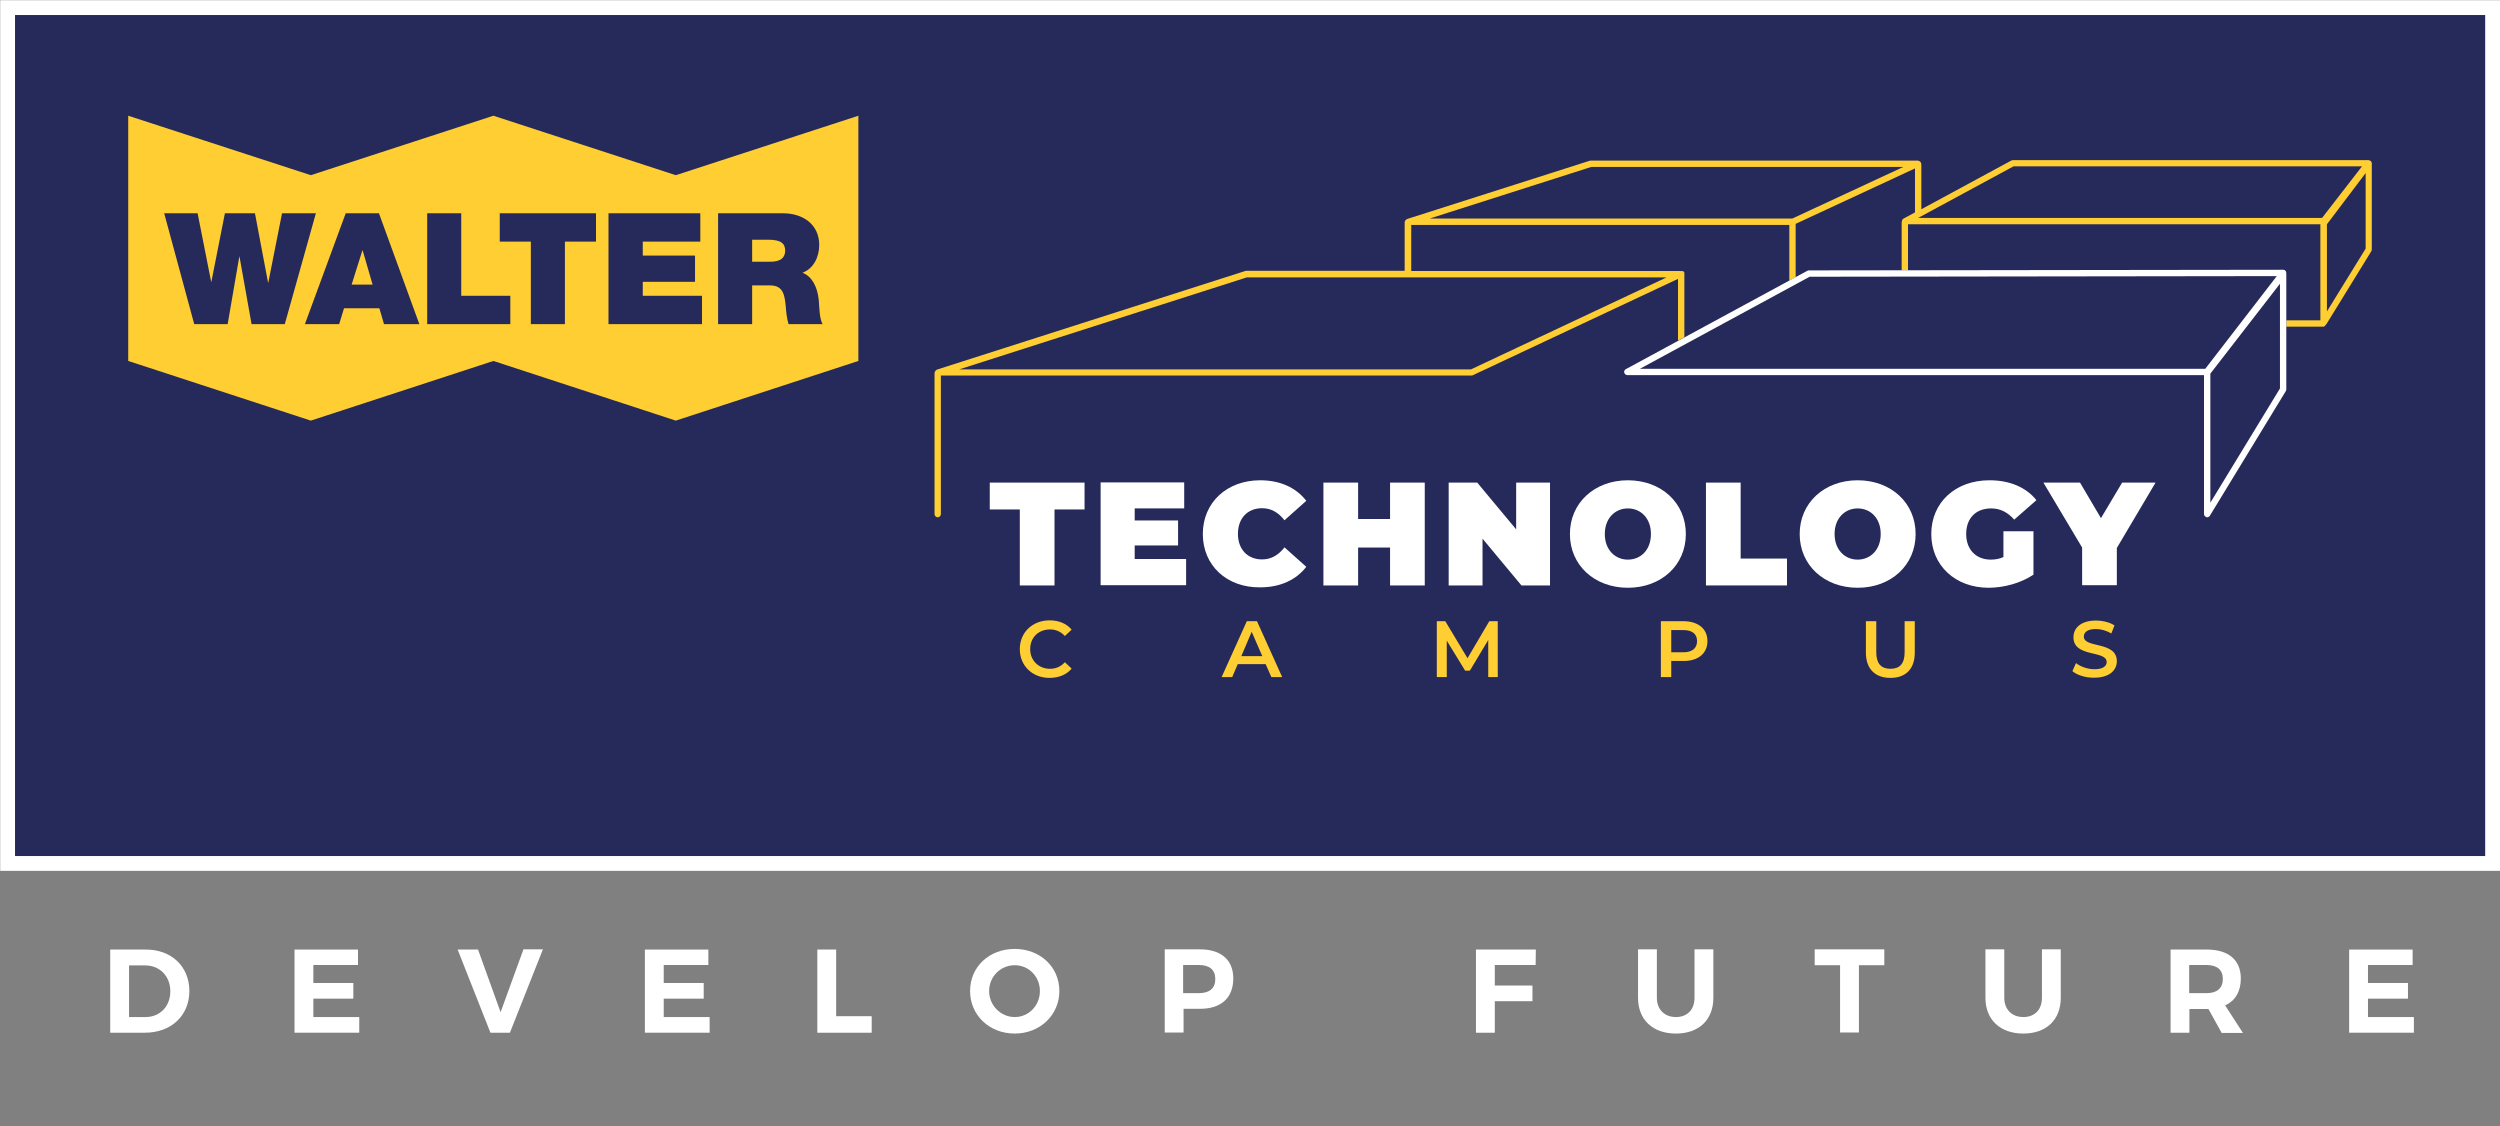 <?xml version="1.0" encoding="utf-8"?>
<!-- Generator: Adobe Illustrator 26.0.1, SVG Export Plug-In . SVG Version: 6.00 Build 0)  -->
<svg version="1.1" xmlns="http://www.w3.org/2000/svg" xmlns:xlink="http://www.w3.org/1999/xlink" x="0px" y="0px"
	 viewBox="0 0 1181.6 532.2" style="enable-background:new 0 0 1181.6 532.2;" xml:space="preserve">
<rect x="0" y="0" width="1181.6" height="532.2" fill="#808080" stroke="none"/>
<style type="text/css">
	.st0{fill:#262A5B;}
	.st1{fill:#FFFFFF;}
	.st2{fill:#FFCE32;}
</style>
<g id="Ebene_2">
	<g>
		<rect x="3.6" y="3.6" class="st0" width="1174.5" height="404.5"/>
		<path class="st1" d="M1174.6,7.1v397.5H7.1V7.1H1174.6 M1181.6,0.1h-7H7.1h-7v7v397.5v7h7h1167.5h7v-7V7.1V0.1L1181.6,0.1z"/>
	</g>
</g>
<g id="Ebene_1">
	<polygon class="st2" points="233.2,54.7 146.9,82.8 60.6,54.7 60.6,170.6 146.9,198.8 233.2,170.6 319.4,198.8 405.7,170.6 
		405.7,54.7 319.4,82.8 	"/>
	<g>
		<polygon class="st0" points="133.3,100.8 126.8,133.6 126.7,133.6 120.5,100.8 106.3,100.8 99.9,133.2 99.8,133.2 93.4,100.8 
			77.6,100.8 91.8,153.2 107.6,153.2 113.1,121.3 113.2,121.3 118.9,153.2 134.6,153.2 149.3,100.8 		"/>
		<path class="st0" d="M166.2,134.5l5.1-16.2h0.1l4.7,16.2H166.2z M163.4,100.8l-19.3,52.4h16.2l2.3-7.5h16.7l2.2,7.5h16.7
			l-19.1-52.4H163.4z"/>
		<polygon class="st0" points="218,100.8 201.9,100.8 201.9,153.2 241.2,153.2 241.2,139.8 218,139.8 		"/>
		<polygon class="st0" points="236.2,114.2 250.9,114.2 250.9,153.2 267,153.2 267,114.2 281.7,114.2 281.7,100.8 236.2,100.8 		"/>
		<polygon class="st0" points="303.8,133.2 328.5,133.2 328.5,120.8 303.8,120.8 303.8,114.2 331,114.2 331,100.8 287.6,100.8 
			287.6,153.2 331.8,153.2 331.8,139.8 303.8,139.8 		"/>
		<path class="st0" d="M363.9,123.7h-8.4v-10.4h7.6c6.2,0,8,1.9,8,5.2C371,123.2,366.9,123.7,363.9,123.7 M387,142
			c-0.6-6.5-3.3-11.4-7.7-13.1c5.4-2,7.9-7.7,7.9-13.1c0-9.9-7.9-15-17.1-15h-30.7v52.4h16.1v-18.3h8.6c6.4,0,6.8,5.2,7.3,10.2
			c0.2,2.7,0.5,5.4,1.3,8.1h16.1C387.3,150.8,387.2,144.6,387,142"/>
	</g>
	<g>
		<g>
			<path class="st2" d="M1120.8,76.5c-0.2-0.3-0.7-0.8-1.3-0.8H951.3c-0.2,0-0.5,0.1-0.7,0.2l-42.5,23V77.9c0-0.6-0.1-1-0.4-1.3
				c-0.2-0.3-0.7-0.6-1.3-0.7H751.8c-0.2,0-0.3,0-0.5,0.1l-85.6,27.3c-1.1,0.3-1.8,0.9-1.8,1.8v22.9h-74.9c-0.2,0-0.3,0-0.5,0.1
				l-145.4,46.5c-0.4,0.1-0.8,0.5-1,0.7c-0.3,0.4-0.4,0.7-0.4,1.2v66.5c0,0.8,0.7,1.5,1.5,1.5c0.8,0,1.5-0.7,1.5-1.5v-65.5h250.7
				c0.2,0,0.4,0,0.6-0.1l97.1-45.6v29.2l3-1.6v-30.1c0-0.9-0.1-1.3-2.3-1.2H667v-21.8h178.7v26.3l3-1.6v0v-25.1c0,0,0,0,0-0.1
				l56.4-26.2v20.8c0,0,0,0,0,0l-5.2,2.8c-0.5,0.2-0.8,0.6-0.9,1c-0.1,0.3-0.2,0.7-0.2,1.1v22.5l3,0V106h194.9v45.4h-16.1v3h17.6
				c0.6,0,1.6-1.6,1.6-1.6l21-34.1c0.1-0.2,0.2-0.5,0.2-0.8V77.4C1121.1,77,1120.9,76.7,1120.8,76.5z M787.7,131.1l-92.5,43.5H453.3
				l136-43.5H787.7z M847.1,103.3H675.7l76.4-24.4h147.5L847.1,103.3z M1097.5,103H906.6l45.1-24.4h164.7L1097.5,103z M1118.1,117.5
				l-18.3,29.7v-41.2l18.3-24.2V117.5z"/>
			<path class="st1" d="M1043.2,244.5c-0.1,0-0.3,0-0.4-0.1c-0.6-0.2-1.1-0.8-1.1-1.4v-65.7H769.2c-0.7,0-1.3-0.5-1.5-1.1
				c-0.2-0.7,0.1-1.4,0.7-1.7l85.8-46.5c0.2-0.1,0.5-0.2,0.7-0.2l224.2-0.3l0,0c0.6,0,1.1,0.3,1.3,0.8c0.2,0.3,0.2,1.3,0.2,1.4v54.3
				c0,0.3-0.1,0.5-0.2,0.8l-35.9,58.9C1044.2,244.2,1043.7,244.5,1043.2,244.5z M1044.7,176.6v61l32.9-54v-49.5L1044.7,176.6z
				 M775.1,174.3h267.2l33.8-43.8l-220.8,0.3L775.1,174.3z"/>
		</g>
		<g>
			<path class="st2" d="M482,306.8c0-7.9,6-13.6,14.1-13.6c4.3,0,8,1.5,10.4,4.4l-3.2,3c-1.9-2.1-4.3-3.1-7-3.1
				c-5.5,0-9.4,3.8-9.4,9.3c0,5.4,4,9.3,9.4,9.3c2.7,0,5.1-1,7-3.1l3.2,3c-2.4,2.9-6.1,4.4-10.5,4.4C488,320.4,482,314.7,482,306.8z
				"/>
			<path class="st2" d="M598.2,313.9H585l-2.6,6.1h-5l11.9-26.4h4.8l11.9,26.4h-5.1L598.2,313.9z M596.6,310.1l-5-11.5l-4.9,11.5
				H596.6z"/>
			<path class="st2" d="M703.4,320l0-17.5l-8.7,14.5h-2.2l-8.7-14.2V320h-4.7v-26.4h4l10.5,17.5l10.3-17.5h4l0,26.4H703.4z"/>
			<path class="st2" d="M807,303c0,5.8-4.3,9.4-11.2,9.4h-5.9v7.6H785v-26.4h10.8C802.7,293.7,807,297.2,807,303z M802.1,303
				c0-3.3-2.2-5.2-6.5-5.2h-5.7v10.5h5.7C799.9,308.3,802.1,306.3,802.1,303z"/>
			<path class="st2" d="M881.9,308.5v-14.9h4.9v14.7c0,5.4,2.4,7.8,6.7,7.8c4.3,0,6.7-2.3,6.7-7.8v-14.7h4.8v14.9
				c0,7.7-4.3,11.9-11.5,11.9C886.3,320.4,881.9,316.2,881.9,308.5z"/>
			<path class="st2" d="M979.5,317.2l1.7-3.8c2.1,1.7,5.5,2.9,8.7,2.9c4.1,0,5.8-1.5,5.8-3.4c0-5.7-15.7-2-15.7-11.7
				c0-4.3,3.4-7.9,10.6-7.9c3.2,0,6.5,0.8,8.8,2.3l-1.5,3.8c-2.4-1.4-5-2.1-7.3-2.1c-4.1,0-5.7,1.6-5.7,3.6c0,5.6,15.6,2,15.6,11.6
				c0,4.2-3.4,7.8-10.7,7.8C985.8,320.4,981.7,319.1,979.5,317.2z"/>
		</g>
		<g>
			<path class="st1" d="M482,240.8h-14.2v-12.7h44.8v12.7h-14.2v35.9H482V240.8z"/>
			<path class="st1" d="M560.6,264.3v12.3h-40.4v-48.6h39.5v12.3h-23.4v5.7h20.5v11.8h-20.5v6.4H560.6z"/>
			<path class="st1" d="M568.5,252.4c0-14.9,11.4-25.4,27.1-25.4c9.5,0,17,3.5,21.8,9.7l-10.3,9.2c-2.8-3.6-6.2-5.7-10.6-5.7
				c-6.8,0-11.4,4.7-11.4,12.1c0,7.4,4.6,12.1,11.4,12.1c4.4,0,7.8-2.1,10.6-5.7l10.3,9.2c-4.8,6.2-12.3,9.7-21.8,9.7
				C579.9,277.8,568.5,267.3,568.5,252.4z"/>
			<path class="st1" d="M673.4,228.1v48.6H657v-17.9h-15.1v17.9h-16.4v-48.6h16.4v17.2H657v-17.2H673.4z"/>
			<path class="st1" d="M732.6,228.1v48.6h-13.5l-18.4-22.1v22.1h-16v-48.6h13.5l18.4,22.1v-22.1H732.6z"/>
			<path class="st1" d="M742,252.4c0-14.7,11.6-25.4,27.4-25.4c15.8,0,27.4,10.7,27.4,25.4c0,14.7-11.6,25.4-27.4,25.4
				C753.6,277.8,742,267.1,742,252.4z M780.3,252.4c0-7.6-4.9-12.1-10.9-12.1c-6,0-10.9,4.6-10.9,12.1s4.9,12.1,10.9,12.1
				C775.5,264.5,780.3,259.9,780.3,252.4z"/>
			<path class="st1" d="M806.3,228.1h16.4V264h21.9v12.7h-38.3V228.1z"/>
			<path class="st1" d="M850.6,252.4c0-14.7,11.6-25.4,27.4-25.4c15.8,0,27.4,10.7,27.4,25.4c0,14.7-11.6,25.4-27.4,25.4
				C862.2,277.8,850.6,267.1,850.6,252.4z M888.9,252.4c0-7.6-4.9-12.1-10.9-12.1c-6,0-10.9,4.6-10.9,12.1s4.9,12.1,10.9,12.1
				C884,264.5,888.9,259.9,888.9,252.4z"/>
			<path class="st1" d="M946.9,251.1h14.2v20.5c-5.9,4-14,6.2-21.2,6.2c-15.7,0-27.1-10.5-27.1-25.4c0-14.9,11.4-25.4,27.5-25.4
				c9.6,0,17.3,3.3,22.2,9.4l-10.5,9.2c-3.1-3.5-6.6-5.3-10.9-5.3c-7.2,0-11.8,4.6-11.8,12.1c0,7.3,4.6,12.1,11.6,12.1
				c2,0,4-0.3,6-1.2V251.1z"/>
			<path class="st1" d="M1000.5,259v17.6h-16.4v-17.8l-18.3-30.7h17.3l9.9,16.8l10-16.8h15.8L1000.5,259z"/>
		</g>
	</g>
	<g>
		<path class="st1" d="M89.5,468.4c0,11.6-8.6,19.7-21,19.7H52.1v-39.3h16.7C81,448.7,89.5,456.8,89.5,468.4z M80.5,468.5
			c0-7.2-5.1-12.2-11.8-12.2H61v24.4h8C75.6,480.6,80.5,475.7,80.5,468.5z"/>
		<path class="st1" d="M169.2,448.7v7.4h-21.1v8.5H167v7.4h-18.9v8.7h21.7v7.4h-30.6v-39.3H169.2z"/>
		<path class="st1" d="M225.9,448.7l10.7,29.7l10.8-29.7h9.2L241,488.1h-9.2l-15.5-39.3H225.9z"/>
		<path class="st1" d="M334.8,448.7v7.4h-21.1v8.5h18.9v7.4h-18.9v8.7h21.7v7.4h-30.6v-39.3H334.8z"/>
		<path class="st1" d="M395.2,448.7v31.6H412v7.8h-25.7v-39.3H395.2z"/>
		<path class="st1" d="M500.7,468.4c0,11.3-9.1,20.1-21.1,20.1c-12,0-21.1-8.7-21.1-20.1c0-11.5,9.1-19.9,21.1-19.9
			C491.6,448.5,500.7,457,500.7,468.4z M467.5,468.4c0,6.9,5.6,12.3,12.1,12.3c6.6,0,11.9-5.4,11.9-12.3c0-6.9-5.3-12.2-11.9-12.2
			C473,456.2,467.5,461.5,467.5,468.4z"/>
		<path class="st1" d="M582.9,462.4c0,9.2-5.7,14.4-15.7,14.4h-7.8v11.2h-8.9v-39.3h16.7C577.1,448.7,582.9,453.7,582.9,462.4z
			 M574.4,462.7c0-4.4-2.8-6.6-7.8-6.6h-7.4v13.3h7.4C571.6,469.4,574.4,467.2,574.4,462.7z"/>
		<path class="st1" d="M725.9,448.7l-0.1,7.4h-19.3v9.7h17.8v7.4h-17.8v14.9h-8.9v-39.3H725.9z"/>
		<path class="st1" d="M792.1,480.7c5.3,0,8.8-3.4,8.8-9.1v-22.9h8.9v22.9c0,10.4-6.8,16.9-17.7,16.9c-10.9,0-17.9-6.5-17.9-16.9
			v-22.9h8.9v22.9C783.1,477.3,786.9,480.7,792.1,480.7z"/>
		<path class="st1" d="M890.6,448.7v7.5h-12v31.8h-8.9v-31.8h-12v-7.5H890.6z"/>
		<path class="st1" d="M956.3,480.7c5.3,0,8.8-3.4,8.8-9.1v-22.9h8.9v22.9c0,10.4-6.8,16.9-17.7,16.9c-10.9,0-17.9-6.5-17.9-16.9
			v-22.9h8.9v22.9C947.3,477.3,951.1,480.7,956.3,480.7z"/>
		<path class="st1" d="M1050,488.1l-6.2-11.2h-0.8h-8.2v11.2h-8.9v-39.3h17.1c10.3,0,16.1,4.9,16.1,13.7c0,6.1-2.6,10.5-7.4,12.7
			l8.4,13H1050z M1034.7,469.4h8.2c4.9,0,7.7-2.3,7.7-6.7c0-4.4-2.8-6.6-7.7-6.6h-8.2V469.4z"/>
		<path class="st1" d="M1140.3,448.7v7.4h-21.1v8.5h18.9v7.4h-18.9v8.7h21.7v7.4h-30.6v-39.3H1140.3z"/>
	</g>
</g>
</svg>
